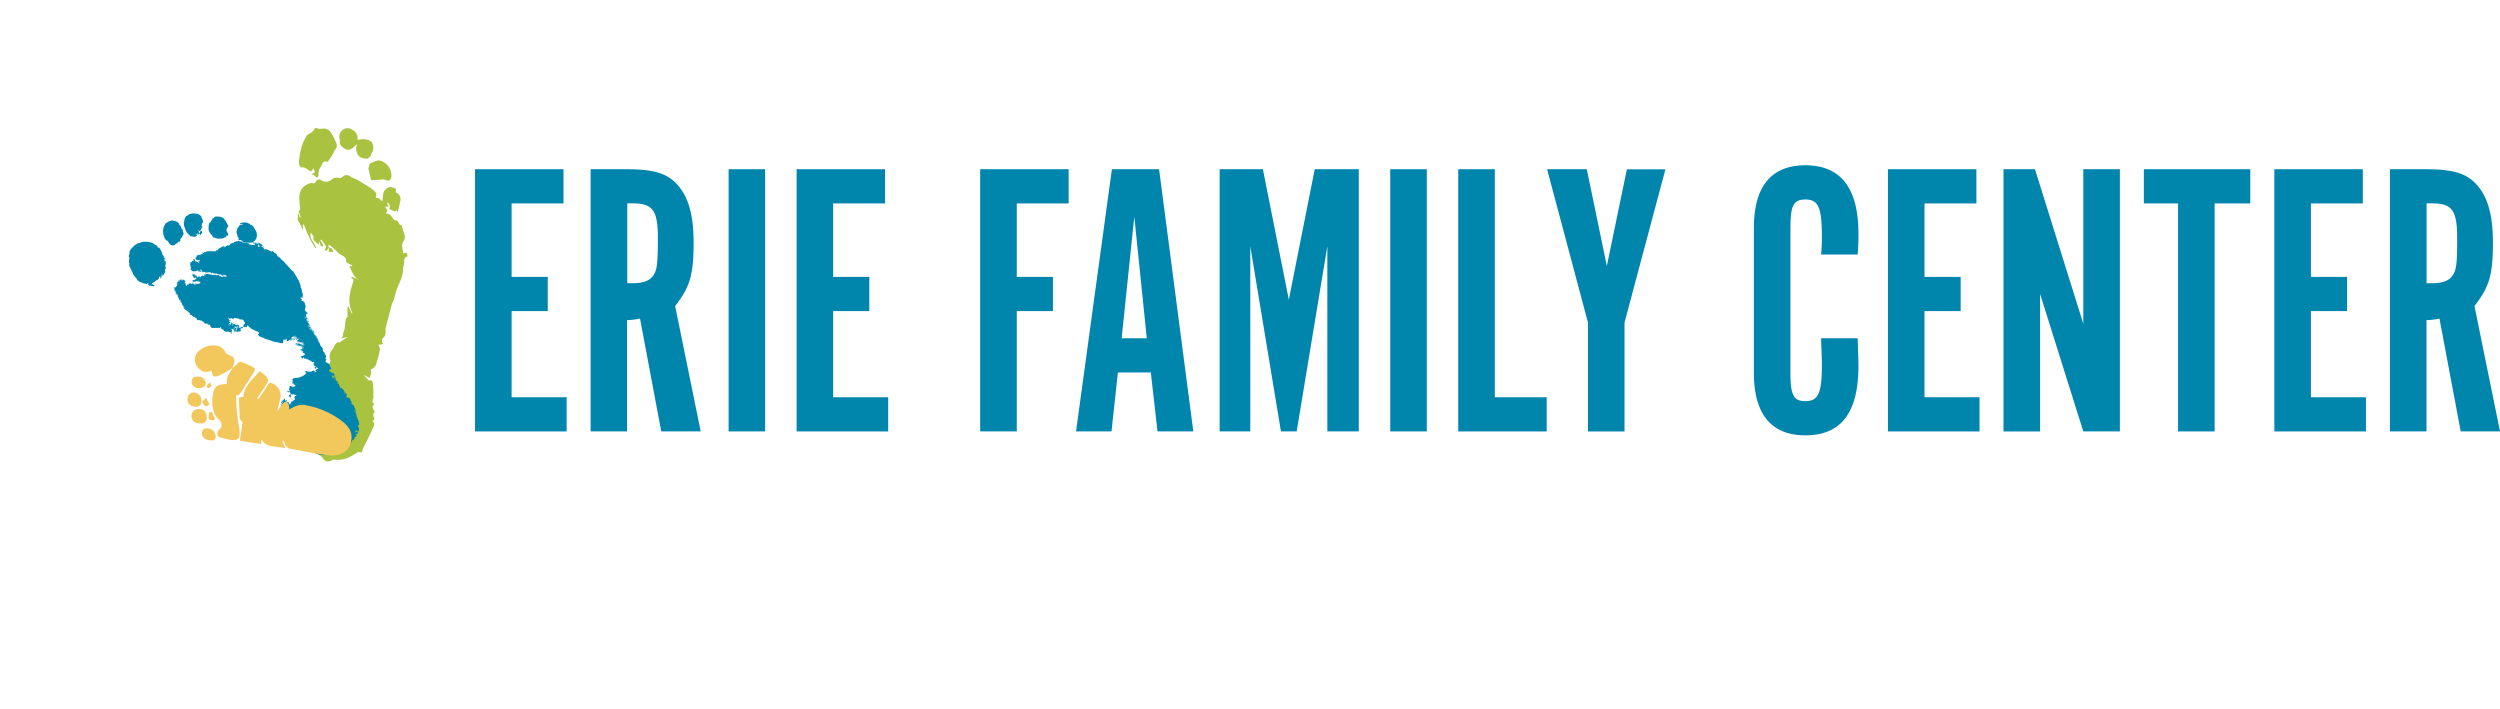 <?xml version="1.0" encoding="UTF-8"?>
<svg xmlns="http://www.w3.org/2000/svg" viewBox="0 0 986.75 279.66">
  <defs>
    <style>.cls-1{fill:none;}.cls-2{fill:#0085ad;}.cls-3{fill:#a9c23f;}.cls-4{fill:#f2c75c;}</style>
  </defs>
  <title>Asset 2</title>
  <g id="Layer_2" data-name="Layer 2">
    <g id="template">
      <rect class="cls-1" x="583" y="155" width="50.16" height="50.16"></rect>
      <rect class="cls-1" y="76" width="50.16" height="50.16"></rect>
      <rect class="cls-1" x="117.5" width="50.16" height="50.16"></rect>
      <line class="cls-1" x1="266.66" y1="279.66" x2="216.5" y2="279.66"></line>
    </g>
    <g id="ARTWORK">
      <path class="cls-2" d="M222.41,66.79v13.5H201.93v29H216.2v13.5H201.93v34h21.72v13.5H187.5V66.79Z"></path>
      <path class="cls-2" d="M247.24,66.79c11.64,0,16.91,1.86,21.1,7.29,3.72,4.81,5.43,11.79,5.43,21.57,0,12.88-1.4,17.53-7.29,25.14l10.09,49.49H261l-8.38-44.53a32.82,32.82,0,0,1-5.12.62v43.91H233.12V66.79Zm2.33,45c4.65,0,7.29-1.09,8.69-3.72,1.09-2,1.4-4.5,1.4-14,0-11.17-2-13.81-10.08-13.81h-2v31.5Z"></path>
      <path class="cls-2" d="M302,170.28H287.58V66.79H302Z"></path>
      <path class="cls-2" d="M349.33,66.79v13.5H328.85v29h14.27v13.5H328.85v34h21.72v13.5H314.42V66.79Z"></path>
      <path class="cls-2" d="M421.79,66.79v13.5H401.32v29h14.27v13.5H401.32v47.48H386.88V66.79Z"></path>
      <path class="cls-2" d="M438.71,170.28h-14L438.87,66.79h18.62L471,170.28H456.87L454.23,147h-13Zm9-84.72-5,47.94h9.93Z"></path>
      <path class="cls-2" d="M518.93,66.79h17.38V170.28H523.9V97.2l-12.1,73.08h-6.21L493.49,97.2v73.08h-12.1V66.79h17.07l10.24,51.51Z"></path>
      <path class="cls-2" d="M563.16,170.28H548.73V66.79h14.43Z"></path>
      <path class="cls-2" d="M575.57,66.79H590v90h20.48v13.5H575.57Z"></path>
      <path class="cls-2" d="M610.64,66.79h15.67L634.22,105l7.91-38.17h15.21L641.2,127.3v43H626.77v-43Z"></path>
      <path class="cls-2" d="M733.22,133.51c.16,5.59.31,8.07.31,10.86,0,18.46-6.82,27.46-20.95,27.46-13.5,0-20.33-8.38-20.33-24.82V90.06c0-16.45,6.83-24.82,20.33-24.82q20.95,0,20.95,27c0,2.48,0,4.19-.31,8.22H718.78a61.1,61.1,0,0,0,.31-7.14c0-11.48-1.4-14.58-6.52-14.58-4.65,0-5.89,2.33-5.89,11.33V147c0,9,1.24,11.33,5.89,11.33,5.12,0,6.52-3.1,6.52-14.12,0-3.1-.16-5.89-.31-10.71Z"></path>
      <path class="cls-2" d="M780.08,66.79v13.5H759.6v29h14.27v13.5H759.6v34h21.72v13.5H745.17V66.79Z"></path>
      <path class="cls-2" d="M836.71,170.28H822.28L805.22,116v54.3H790.78V66.79H803.2l19.08,61v-61h14.43Z"></path>
      <path class="cls-2" d="M859.68,80.29h-13.5V66.79h42v13.5H874.11v90H859.68Z"></path>
      <path class="cls-2" d="M932.6,66.79v13.5H912.12v29H926.4v13.5H912.12v34h21.72v13.5H897.69V66.79Z"></path>
      <path class="cls-2" d="M957.43,66.79c11.64,0,16.91,1.86,21.1,7.29,3.72,4.81,5.43,11.79,5.43,21.57,0,12.88-1.4,17.53-7.29,25.14l10.09,49.49H971.24l-8.38-44.53a32.79,32.79,0,0,1-5.12.62v43.91H943.31V66.79Zm2.33,45c4.65,0,7.29-1.09,8.69-3.72,1.09-2,1.4-4.5,1.4-14,0-11.17-2-13.81-10.09-13.81h-2v31.5Z"></path>
      <path class="cls-3" d="M160.93,101.2c-.39-1.6-.55-1.72-1.79-1.13,0-1.66-1-3.16.1-4.8a3.14,3.14,0,0,0,.53-2.06,33.11,33.11,0,0,0-1.24-4c0-.12-.09-.33-.13-.33-1.22,0-.81-1.86-2.32-1.88-.71,0-1.39-1.44-2-2.15l-1.9-.79c1.55-1.16-.18-1.83-.09-2.6l1.38.11L152.7,80c1,0,1.46,1.34.9,2.47l2.18,1,.75-.49.41.67c.22-.8.43-1.48.6-2.18s.3-1.51.48-2.25A2.72,2.72,0,0,0,156.21,76c0-.56.15-1.48,0-1.54-.89-.33-2.05-.86-2.76-.53a3.39,3.39,0,0,0-2.22,2.93,25.12,25.12,0,0,1-.37,2.62c-.63-.48-1.19-1.27-1.8-1.3-1.06-.06-.63-.52-.61-1a2.17,2.17,0,0,0-.3-1.45,18.46,18.46,0,0,0-2.56-2c-.72-.49-1.51-.89-2.26-1.34s-1.45-1-2.21-1.36c-.92-.49-2-.8-2.82-1.37a2.31,2.31,0,0,0-3.06.11c-.36.3-1,.66-1.33.52a3.17,3.17,0,0,0-3.13.68,3.31,3.31,0,0,1-4,.14c-1-.58-1.7-.21-2.26.78-.15.27-.72.59-.9.49-.75-.37-1.24,0-1.94.23-2.53,1-3.43,2.93-3.56,5.34a30.88,30.88,0,0,0,.35,4.11c0,.28,0,.7-.14.82-.74.55-.33,1-.05,1.59a8.29,8.29,0,0,1,.41,1.41l-.34.09-.45-1.56-.34.08c.24,1-.48,1.91.31,3a17.27,17.27,0,0,1,1.53,3.13l.2-.11-.12-1.79.48-.08c.43,1.09.82,2.19,1.29,3.27s1,2.11,1.5,3.13,1.13,1.92,1.7,2.88l.4-.23c-.49-.85-1-1.69-1.46-2.54a6.83,6.83,0,0,1-.84-1.7,6.09,6.09,0,0,1,.11-1.73c.38.83,1.49,1.43,1,2.73,0,.12.15.39.3.52.59.54,1.2,1.05,1.81,1.57,0,0,.15,0,.3-.08l-.34-.79.39-.13.47,1.42c-.21.14-.09.17,0,.18l1,.09a4.83,4.83,0,0,0-.27-.94c-.27-.51-.6-1-.9-1.48l.38-.26a22.87,22.87,0,0,1,1.86,2.68c.15.29-.32.9-.53,1.44.56.43.83.39,1.25-.3a6,6,0,0,1,.46-.61h0c0,.52-.08,1-.12,1.57l1.75.14c-.35-1.38-.6-1.64-1.62-1.71v0h0l0,0-.34-1a1.25,1.25,0,0,1,1,.26c1,.88,2,1.74,2.88,2.71,1.08,1.17,3.35,1.22,3.3,3.5,0,.23.38.54.65.7.49.28,1,.46,1.54.7.08,0,.1.19.19.35l-1.12.2c1,1.92,1.49,4,3.49,5.1l-2.6-1.06-.18.35.92.94c-1.33,4.46-2.78,8.68-.42,13.15l-.34,0-1.31-2.7-.35.11,0,4.06c-.85.6-.81,1.67-.92,2.69a21.34,21.34,0,0,1-.29,2.23,19.09,19.09,0,0,0-.58,1.91,2,2,0,0,1-.69,1.65l2.55-.64-3.41,2.34-.13-.3c-1.58.38-1.65,2-2.57,3a4.38,4.38,0,0,0-.82,4.09,1.25,1.25,0,0,1-.88,1.73,7.54,7.54,0,0,0-.27-.9s-.4,0-.4,0c0,.56,0,1.12-.06,1.62-.44.3-.92.66-1.42,1a9.31,9.31,0,0,1-1.63.89c-.42.16-1.19-.34-1.19.69l2.64-.33a23,23,0,0,1-3.61,1.74c-1.51.58-1.2,2.26-2.06,3.31-1.32,1.61-1.23,3.92-2,5.86a9.09,9.09,0,0,0-.32,2.29c-.13,2.06-.5,4.11-.44,6.16a16.09,16.09,0,0,0,.93,5.19,20.48,20.48,0,0,0,3,5.31c.71.9,1.1,2.23,2.59,2.56a4,4,0,0,1,2.16,1.55c1,1.47,2.3,1.81,3.86.78a1,1,0,0,1,.68-.15,10,10,0,0,0,5.56-.78,20,20,0,0,0,2.06-1.09c.58-.33,1.15-.69,1.73-1l-.3-.19,1.9.25a10.16,10.16,0,0,1,.43-1.5c1.21-2.52,2.58-5,3.63-7.56.41-1,1.61-2.34-.06-3.48l.63-.08c.84-1.12-1-2.32.49-3.29l-1-2,.8-1.25c-1.38-.76-.38-1.76-.35-2.72a46.57,46.57,0,0,0-.25-5.33,1.86,1.86,0,0,0-.51-1.24c-.24-.18-.81.06-1,.08l-2.2-2.32,2.46,1.3c.32-1.16,1-2.19.3-3.3a3.38,3.38,0,0,0,2.46-3c0-.26.23-.5.29-.77a38,38,0,0,0,1-4.2c.08-.57-.4-1.22-.62-1.84l2-.28a1.65,1.65,0,0,1,0-2.54c1-.82.88-1.79.86-2.81a3.27,3.27,0,0,1,0-.86c.83-3.23,1.65-6.45,2.52-9.67.16-.59.57-1.12.75-1.71.47-1.52.76-3.11,1.35-4.57,1-2.45,2.32-4.77,2.27-7.55,0-.8.45-1.6.45-2.4C159.48,102.45,159.49,101.42,160.93,101.2Z"></path>
      <path class="cls-3" d="M122.69,67.67l1.07-1.21.55,1.59-1.34.62.14.27c.49-.18.49-.18,2,1.32.26-.5.61-.88.6-1.25a4.83,4.83,0,0,1,.87-3.16c.65-.84.63-2.6,2.48-2a.51.51,0,0,0,.44-.17c.65-.93,1.29-1.85,1.88-2.82.31-.51.39-1.2.78-1.62a2.45,2.45,0,0,0,.55-2.81,25.68,25.68,0,0,0-2.07-4.06,3.56,3.56,0,0,0-3.77-1.55,2.8,2.8,0,0,1-1.6-.16c-.76-.39-1,0-1.32.54a3.77,3.77,0,0,1-.93,1c-.6.45-1.46.68-1.85,1.25-2.12,3.1-2.81,6.69-3.19,10.34a4.32,4.32,0,0,0,.35,1.76c.08.24.48.58.67.55C120.58,65.79,121.38,67.13,122.69,67.67Z"></path>
      <path class="cls-3" d="M134.8,57.73c1.63,1.66,3.53,1.93,5.06.1a11.86,11.86,0,0,1,1.06-1,4.81,4.81,0,0,0,.21,4c.81,1.56,2.33,1.75,3.8,1.81.42,0,.94-.63,1.28-1.07s.37-1,.64-1.38c.94-1.51.55-4-.88-4.68a7.21,7.21,0,0,0-2.47-.58,11.86,11.86,0,0,0-2.27.27c.07.1-.15-.07-.13-.22.26-2.12-.95-3.23-2.66-4.08a3,3,0,0,0-3.49.65,3.22,3.22,0,0,0-.94,3C134.31,55.62,133.74,56.65,134.8,57.73Z"></path>
      <path class="cls-3" d="M145.39,66.48c.27,1.19.63,2.54.88,3.92.14.75.54.76,1.14.71,1.4-.14,2.8-.22,4.2-.3.13,0,.27.17.42.2.53.12,1.25.48,1.57.26a2.24,2.24,0,0,0,.9-1.59,6.3,6.3,0,0,0-3.65-6c-1.75-.9-3.21.2-4.68.82C145.77,64.65,145.71,65.6,145.39,66.48Z"></path>
      <path class="cls-2" d="M108.74,100c-.34-.1-.54-.43-.79-.66a.7.7,0,0,0-.65-.21l-.17.29c-.19-.17-.31-.37-.54-.42a1.15,1.15,0,0,1-.64-.31.38.38,0,0,0-.12-.06l-.4-.17c-.31.16-.5-.22-.84-.34l.17.45,0,0-.27-.25-.17.13-.2-.36a1.5,1.5,0,0,0-.25-.4c-.2-.17-.44-.28-.65-.44A1.13,1.13,0,0,1,103,97l0,0,.28.19.09-.33c.25.21.43.48.78.46a.46.46,0,0,0-.36-.34.74.74,0,0,1-.38-.32c0-.05-.06-.13-.11-.16-.34-.2-.67-.4-1-.59a.62.62,0,0,0-.46-.07c.08.2.15.37.23.53a5.31,5.31,0,0,0,.26.53c.09.15.21.29.37.51l-.46-.1-.19.17-.25-.2.07-.65.18.25a.47.47,0,0,0-.13-.49.31.31,0,0,1-.12-.27,1.85,1.85,0,0,0-.06-.31l-.27-.07,0,0c.25.46.25.46.16.66-.18,0,0-.32-.26-.35l-.09.22-.14-.21c0-.12.25-.23,0-.38l-.12.34-.19-.37-.19.24-.08,0a1.86,1.86,0,0,0-.65-.21c-.1,0-.2,0-.22.09a.17.17,0,0,0,.16.22c.08,0,.15.06.23.07a.42.42,0,0,1,.31.18s0,0,.06,0l.18-.2.07,0,0,.57c-.09,0-.19,0-.23,0s-.19.07-.31.06a5.1,5.1,0,0,0-.73,0l-.07-.18-.3.27,0-.36-.29.41,0,0,.1-.36c-.31,0-.25.32-.46.44,0-.1,0-.17.05-.23.1-.32,0-.47-.3-.57a1.94,1.94,0,0,0-.33,0l0-.3-.36.36.11-.59,0,0-.39.43.09-.49-.07,0-.43.54,0-.35-.25-.07,0,.32-.28-.41-.16.39-.23-.3-.23.08c-.07-.32-.12-.37-.42-.4l-.54,0,.25-.26,0,0-.28.26-.57-.29a.54.54,0,0,1-.65.26.69.69,0,0,0-.55,0l.14.11,0,.16c-.41-.12-.69,0-.77.4v-.13a1,1,0,0,0-.79.27.08.08,0,0,1-.06,0c-.31,0-.44.2-.57.43-.22.38-.36.44-.8.33a.27.27,0,0,0-.22,0,1.13,1.13,0,0,1-.48.25.5.5,0,0,0-.27.2c-.19.33-.54.26-.8.43l0-.08.53-.39a.51.51,0,0,0-.28,0c-.07,0-.14.06-.2,0a.78.78,0,0,0-.76.19c-.19.14-.32.38-.6.38l0,0-.87.53a.25.25,0,0,0,0,.06l0,.2c-.11.07-.2.17-.29.17-.29,0-.28,0-.44.09a.81.81,0,0,0-.39.52l-.32-.29-.38.13-.11-.18-.45.23v-.42h-.07l-.15.41c-.15-.08-.35,0-.39-.2l-.41.16-.08-.41h-.06l0,.33c-.21.16-.19-.11-.3-.17l-.09.37L81.64,99l-.06,0,0,.67c-.11-.17,0-.34-.19-.46l0,.37-.27-.07-.07-.23-.1.26-.25,0h0l-.06,0-.09-.06-.1.33-.33,0V99.4H80l0,1c-.14-.11-.17-.32-.39-.21l-.06.2h-.3l.11.32c-.21-.07-.29-.31-.53-.25-.09.3-.38.19-.66.29l.07-.36c-.31.09,0,.32-.21.41-.33-.15-.31.18-.44.32l.13.15-.19,0,.06.19a.61.61,0,0,0-.5.47l.3.22c0,.09-.06.18,0,.25s.44.36.55.27l.06,0h.13a.64.64,0,0,0,.16.06h0s0,0,0-.06h0c.12,0,.24-.18.38,0l.43.41c-.13,0-.25-.11-.3.1l-.29-.21.09.3-.52-.37,0,.06.56.55-.33-.06.4.55c-.21-.07-.21-.07-.31-.2a.77.77,0,0,0-.18-.19c-.2-.13-.41-.25-.62-.37s-.23-.15-.27-.12c-.2.13-.28,0-.41-.1.17-.19-.06-.24-.09-.35l.11-.21-.38-.22-.31.27.18.32-.23.24-.3-.09a1.84,1.84,0,0,1-.16.33,1.65,1.65,0,0,1-.27.23c-.18-.27-.25.19-.44.05.18.44.15.74-.08.87.2.13.38.27.22.52l.21.23,0,0L75,105l.52.61-.36.29c0,.09.29.16.09.36,0,0,0,.15.08.17s.16.18.24.28a.7.7,0,0,0,.31.25,2.38,2.38,0,0,0,1.63,0l.68-.31c.09.11.1.11.06.25s0,.2.12.2a1,1,0,0,1,.69.25h0l.09-.07h0l.15.08.07,0c-.11-.2-.12-.2-.22-.12h0c-.12-.1,0-.2,0-.32l.22.21c0-.36-.48-.38-.58-.7.19,0,.22.25.44.18l-.3-.31.05,0a3.44,3.44,0,0,1,.81.83l-.36-.2a1.29,1.29,0,0,0,.56.6l0-.15.28.15c-.27-.54-.8-.82-1.15-1.28l.09,0,.71.7c.12.11.23.23.35.33a.28.28,0,0,0,.26.06c.33-.06.33,0,.61.19.11.08.2.22.4.2l-.2-.42.06,0,.33.38.07,0-.21-.47c.22.17.31.4.61.42l-.1-.24c.16,0,.29.24.38,0,.12.07.25.23.34,0a2.1,2.1,0,0,0,.23.18s.13,0,.15,0,.16,0,.23.06l-.17.13.49.27-.15-.32.05,0,.27.15c-.05-.14-.07-.21-.1-.28s-.07-.12-.1-.18a2,2,0,0,1,.29.26,1.16,1.16,0,0,0,.25.23c.09,0,.24,0,.31.06s.22,0,.29,0l.29.16.05-.06-.21-.3c.21.14.52.14.66.41l.13-.13.44.35,0-.17a.47.47,0,0,0,.49.08.6.6,0,0,1,.33,0,4.28,4.28,0,0,1,.44.19.42.42,0,0,0,0,.16c.05.15.36.28.42.18s.23,0,.32-.1c0-.37-.29-.11-.43-.22l.22-.18a2.24,2.24,0,0,0,.18.18,2.73,2.73,0,0,0,.23.15l0-.22a.32.32,0,0,0,.11.11l.15.06c.17,0,.37,0,.47.22h0v-.25l.37.47c-.23.21-.49.13-.72.12a2.77,2.77,0,0,0-1,0l.13.2a1.13,1.13,0,0,1-.45-.11c-.23-.1-.42-.29-.7-.27a.22.22,0,0,1-.18-.09c-.14-.28-.46-.3-.72-.52l.11.24H85.1l0-.21a.72.72,0,0,1-.24.07,1.19,1.19,0,0,1-.28-.11l0,.22-.63-.13-.08.15c-.19-.06-.27-.28-.48-.27l-.06.18L83,108.2l-.14.21-.28-.23c-.09-.07-.17-.18-.34-.11l.17.3a1.86,1.86,0,0,0-.47-.28,1.32,1.32,0,0,0-.47.08l-.31-.17.06.29-.13,0h-.15l.35.35L81,108.4v.24c-.14-.08-.24-.17-.15-.38l-.31.1.25.32h-.16l-.06.38c-.1-.09-.15-.17-.23-.2a.72.72,0,0,0-.26,0l-.28-.2,0,0,.08.13-.16,0c-.09.31-.24.14-.38.05s0,0-.07,0l.16.23-.16.41c-.2-.06-.21-.34-.49-.35l.26.41,0,0-.55-.67c0,.2-.23.23-.09.42a1.69,1.69,0,0,1-.16.16l0-.32-.43.31.16.29c-.27-.14-.38-.35-.29-.57s0-.26-.13-.34l0,.15-.29-.3-.09.12c-.32-.09-.13-.48-.33-.59l-.26.23c-.2-.23-.21-.23-.26-.1h-.48a1.1,1.1,0,0,0,.56.86c0,.21,0,.43.13.49a3.57,3.57,0,0,0,.57-.06c.26-.07.35.11.44.23l-.35.43a.25.25,0,0,0-.31.07.92.92,0,0,1-.58.18c-.25,0-.31.18-.37.38l.49-.2c-.38.31-.38.31-.45.47l.49-.15-.24.2-.09.06c-.13.07-.16.16-.17.33.09-.06.18-.08.2-.13.11-.23.34-.26.54-.32s.43,0,.63-.11a.92.92,0,0,1,.47,0,1.4,1.4,0,0,0,.4,0V111l.58.3-.2-.28c.57.29.66.45.34.82l-.55-.11c.3.16.3.16.41.31a3.81,3.81,0,0,0-1.77.21l.05.36-.36-.22c.27-.43.78-.3,1.19-.54a2.29,2.29,0,0,0-1.3.32c0-.28-.17-.11-.27-.13l-.14-.32H76a.9.9,0,0,0,0,.2c0,.11-.12.21-.13.18-.13-.23-.29.08-.41,0l0-.15-.38.06.36-.34a1,1,0,0,0-.35.13l-.54.25h0c0-.06.07-.12,0-.19a.15.15,0,0,0,0-.07c-.18.1-.18.1,0,.26h0l-.22.36-.17-.25-.55.67-.32-.16.1-.39-.27.28a1.19,1.19,0,0,1,.15-.39c.06-.11.19-.23,0-.35l-.29.27c0-.17.21-.28.17-.5l-.39.14,0-.07a1.1,1.1,0,0,0,.32-.22,1.33,1.33,0,0,0,.12-.39l-.06,0-.22.27.17-.74h0l-.21.33,0-.38-.21.2,0-.37-.23.23-.09-.4-.19.42h0l0-.57h0l-.2.75H71.7V110h-.05l-.17.64h-.06v-.52h-.09l-.2.56-.09-.35a.93.93,0,0,0-.23.53.74.74,0,0,1-.23.47c0-.3.22-.56.13-.89l-.63,1.18.06-.38c-.18.22-.45.39-.39.78l.33-.41c-.06.19-.13.37-.17.56a.41.41,0,0,0,0,.25.28.28,0,0,1-.08.39c-.06,0-.14,0-.17.1-.14.2-.26.42-.37.61l-.33-.27c-.25.2-.25.2,0,.43a1.24,1.24,0,0,0-.14.88H69l0,.64.07,0,.4-.94h0l-.29,1.25.07,0,.32-.68a3.35,3.35,0,0,1-.12.69c-.05.22-.1.44-.15.66l.08,0,.29-.57h0l-.12.73h.05l.19-.33.05,0v.52h.06l.32-.66a4,4,0,0,0,0,1.48l.16-.44h0l0,.93.25-.31v.85l.18-.22.05.43H71l.18-.57.11,1.23a4.23,4.23,0,0,1,.44.27.24.24,0,0,1,.07.33l0,0a.21.21,0,0,0,.08.31h0v0l-.08.15,0,.07c.22,0,.14-.14.11-.22v0h0l.14-.07,0,.68H72l.14-.4h0l0,.43.45.28.11,0c0,.16.13.31,0,.45l-.12-.21c-.19.23-.19.27,0,.41a1.72,1.72,0,0,1,.14.14c.11.11.2.28.32.29s.16.15.25.21l.2-.2,0,.4.19-.07c0,.09,0,.22.11.27s.22.07.31.13.3.2.3.4c.24-.08.32.1.4.24s.09.15.2.14,0,0,0,.06l-.12.21.22.3c.22-.18.31.21.52.1,0,.21.33.19.31.43l.21-.08.26.44.41-.11,0,.31.4-.08-.12.26.55-.06,0,.07-.33.18.35.07c.08.52.3.68.91.58l.2,0c.06,0,.15,0,.16,0,.16.28.36.1.54.05l.27,0-.32.25.24.05,0,.15.09,0,.47-.09-.29.22v0l.35-.06,0,.25.22,0c0,.08,0,.16.06.19s.12,0,.18,0l-.2.19c.18.06.38-.07.44.17,0,0,.11,0,.16,0l.34-.07c.1.34.31.08.48.09,0,.12-.05.23.1.28s.35.18.56.11a.43.43,0,0,1,.16,0c-.07.26.19.06.25.19l-.17.21.23,0L83,129l.26,0,.13.33c.14,0,.17,0,.41.12a.47.47,0,0,0,.27,0,1.74,1.74,0,0,0,.28-.1c.22.18.22.18.73,0l.07.14c.32.1.6-.3.91,0,.29-.16.29-.16.49-.15l-.15.16a.57.57,0,0,0,.46-.17,1.79,1.79,0,0,1,.4-.25,1.26,1.26,0,0,0,0,.41c0,.11.14.21.22.31l-.09.13c.14-.08.22,0,.27.09.16-.1.27.06.4.09a.62.62,0,0,1,.42.49s0,0,0,.05l.22-.06c0,.19.22.21.35.29a.6.6,0,0,0,.51.05c.14,0,.28,0,.39-.13s.19,0,.19,0c0,.2.26.16.28.3l.3-.07-.24.3,0,0,.4-.3-.07.3.32-.31.07.55.39.12c.1-.31-.19-.29-.33-.4l.37-.76-.19,0,.09-.35c-.11-.06-.27,0-.22-.22.17,0,.36.06.5-.11s.06,0,.1,0c.35,0,.52-.3.76-.49,0,0,.05-.07,0-.09-.12-.25.09-.43.14-.7.21.26,0,.49,0,.74a4,4,0,0,1,.45-.29.57.57,0,0,0,.35-.35c0-.05.09-.08.15-.13.1.29,0,.52-.17.61s-.54.38-.9.3l-.12.3a.35.35,0,0,0-.42.3,4.74,4.74,0,0,0,0,.5l0,0,.31-.66,0,.93-.18.26.32.08,0-.43.37-.23-.17.3.36,0a1.93,1.93,0,0,0,0-.9l.25-.48.4-.25v.33c-.09,0-.22,0-.25.12a3.87,3.87,0,0,1-.18.71c-.08.2,0,.44-.16.61,0,0,0,.11.06.14a.16.16,0,0,0,.15,0,1.35,1.35,0,0,0,.15-.25l.09.23c.13-.18.45.06.5-.38.17.31.3.08.45.08l0,.15c.09-.1.15-.24.31-.15a.35.35,0,0,0,.15-.18.34.34,0,0,0-.07-.26c-.17-.17-.07-.36-.07-.55s.1-.09.16-.15l.09.21a.35.35,0,0,0,.12-.25c0-.16,0-.19.19-.13l.18.09.26-.42L95,129l-.08.27.2.06v.06l-.59.07,0-.11-.07,0a.43.43,0,0,0-.46,0l.3-.27c.25.13.29.11.33-.16l-.52-.08.23-.35c-.56-.44-.7-.39-1-.16a.63.63,0,0,0-.71.09c.11-.13.19-.22.26-.32s.11-.21-.1-.37c-.13,0-.16.22-.35.16s-.51.1-.5.29-.16.26-.26.37a.58.58,0,0,1,.1-.47l.12-.13a.36.36,0,0,0,.12-.44l-.4.22-.24-.2-.13.2-.05,0,.32-.72a.54.54,0,0,0-.32.36c0,.19-.09.38-.15.57a3.63,3.63,0,0,1-.2.41l-.12,0,.1-.48h-.33a2.9,2.9,0,0,1-.06.44c0,.12.15.29-.11.4,0-.22,0-.42,0-.61a.58.58,0,0,1,.42-.58v.23c.21-.3.22-.33.15-.59l-.2.23a.79.79,0,0,1,.09-.26c0-.08.06-.16.11-.3a1.11,1.11,0,0,1-.57.27l.29-.53.08.28c.2-.23.28-.42.23-.54l0,0-.06,0h-.23l.06.22c-.38-.09-.39-.1-.37-.46a.5.5,0,0,0-.21-.51l-.21.14c0-.11.07-.24.14-.26a.46.46,0,0,1,.32.09,4.59,4.59,0,0,1,.4.36l.1,0,.12-.31a3.12,3.12,0,0,1,1,.29c.21-.08.41-.17.42-.45l2.19.46-.06.26.33-.07a.51.51,0,0,1,.15,0,5.77,5.77,0,0,1,.68.09.57.57,0,0,1,.51.53.14.14,0,0,0,0,.08,5.9,5.9,0,0,1,.5.66l-.07.46a.47.47,0,0,0-.45.37,3.41,3.41,0,0,1-.15.41l-.1.26a.72.72,0,0,0,1,0l.21.27c.36-.14.38-.41.33-.72.24,0,.47,0,.59.2a1.56,1.56,0,0,0,.52.54c.16.12.3.28.45.42a.51.51,0,0,0,.19.13,4,4,0,0,1,1.11.58,1,1,0,0,0,.31.14,3.86,3.86,0,0,1,1,.41,5.5,5.5,0,0,1,.61.41c0,.29-.1.53-.41.54-.1.29.09.42.26.56s.14.1.15.15.1.16.2.2l1.4.58c.23.1.45.23.68.32.42.15.85.28,1.28.42.18.06.37.1.55.16.5.19,1,.39,1.51.56a1.71,1.71,0,0,0,.66.12,2,2,0,0,1,.61.16c.13.07.16-.2.33-.09l-.07.17.23-.1a3.2,3.2,0,0,0,1.47.4,1,1,0,0,0,.72-.21,2.32,2.32,0,0,1,0-.87c0-.37,0-.36.4-.33s.52,0,.85,0l-.35-.29,0-.05.5.1-.08.93a1.25,1.25,0,0,0,1.06-.61c0,.23.16.17.27.12s.2,0,.24.1l-.15.18c.21,0,.29-.11.39-.22h0a7,7,0,0,0,1.47-.92l0,0a.49.49,0,0,0-.17,0c-.4.24-.81.48-1.2.74-.06,0-.09.13-.13.2h0l-.48-.29c.28,0,.5.07.67-.11s.37-.24.46-.46a3.11,3.11,0,0,0-.38.19c-.13.06-.24.18-.44.18.16-.25.49-.27.61-.56l-.4.1,0-.07c.05-.07.09-.15.16-.19.32-.19.65-.38,1-.54a3.77,3.77,0,0,1,.53-.18c-.3.3-.76.32-1,.68a5.24,5.24,0,0,0,.63-.23,1.55,1.55,0,0,1,.61-.19c-.27.24-.7.23-.87.62a3.79,3.79,0,0,0,.56-.21,1,1,0,0,1,.56-.15l-.7.39c.36.1.56-.21.86-.13-.31.2-.6.4-.9.57s-.63.35-1,.54c.06,0,.08.07.1.07a2.23,2.23,0,0,0,1-.49,7,7,0,0,1,1.19-.58c-.13.14-.3.23-.43.36s-.37.14-.39.41a1.75,1.75,0,0,0,.43-.18c.2-.16.45-.12.66-.22,0,0,.07,0,.12.06l-.8.65.11.17-.2.21,0,.07.61-.22c-.11.29-.4.34-.63.54.38,0,.59-.4,1-.25l-.69.38,1.05-.28-.25.21a1.74,1.74,0,0,1,.92-.13c-.17.13-.43.1-.59.33l.62-.21s0-.05,0-.1v0l.29,0-.53.48c.22-.07.37,0,.47-.22s.21-.09.32-.12a.63.63,0,0,1,.06.12,2.23,2.23,0,0,1-.3.18l-.06,0c-.13.05-.13.06-.15.17h0l.89-.21,0,0-.76.34.38.1h0l-.11.18c.22.17.39-.12.67-.05l-.8.35.06-.22a2.34,2.34,0,0,1-.6-.19.71.71,0,0,0-.5-.15s-.05,0-.09-.05l.16-.1c-.17,0-.36,0-.46,0a.57.57,0,0,0-.68-.05l-.13-.16c-.3.18-.3.18-.53.16l.4-.22c-.3-.08-.43.09-.6.21l.11.12-.35.15,0,.06a1.56,1.56,0,0,0,.9-.3l.26.18-.07.16h0l-.22-.18-.45.29c.07.07.12.09.16.08l.51-.18h0c0,.15-.1.21-.22.26l-.44.23c.36,0,.59-.35,1-.21l-.67.35,0,0,1.07-.37,0,.06-.34.21,0,.06a1.08,1.08,0,0,0,.2-.08.48.48,0,0,1,.38-.09l.13.05-.33.17,0,.08.44-.25.31-.13v0l-.44.41c.25,0,.25,0,.42-.19s.21-.11.36,0c-.06.27-.44.13-.54.43l1.07-.28,0,0-.81.37c.18.1.33.12.46,0s.16-.06.32-.11c-.18.24-.46.21-.59.5l.33-.06a2.66,2.66,0,0,0,.26-.11c-.07.24-.29.2-.44.28s-.37.14-.54.23-.3.18-.45.27l0,.07.74-.18v.05l-.53.27,0,.08c.11,0,.29,0,.3,0,.1-.25.26-.12.45-.12l-.54.36,0,.06.82-.26,0,.06-.39.24c.13.2.3-.18.41.06l-.22.22.13.12a1.56,1.56,0,0,0-.1.19.11.11,0,0,0,0,.11l.48-.24-.07.23h.27l-.06.13c.29.13.32.23.12.45a.88.88,0,0,1-.26.22,9.07,9.07,0,0,1-1.09.43.35.35,0,0,0-.21.14c.08.08.16.13.19.2a.68.68,0,0,0,.54.47c.31-.09.12-.38.26-.59.15.27.21.56.54.59l-.15.22,0,.05a1.07,1.07,0,0,1,.26-.18c.09,0,.21,0,.31,0a1.78,1.78,0,0,0,.3-.1l0,.31.36-.15,0,.05-.42.3c.29.08.44-.12.63-.2l.13.13.24-.11,0,0-.23.23v.07l.28-.13c0,.1,0,.16,0,.17s.35.24.49.2a.31.31,0,0,1,.33.09,1.22,1.22,0,0,1,.18.34c.2-.11.25.1.33.22l.5-.17h0l-.31.3a.42.42,0,0,0,.24-.08.34.34,0,0,0,.07-.21h0l.15-.11.16.62-.39.24.25.09-.31.23c.31,0,.29.23.32.41l.29-.07-.15.28.57-.12c0,.34-.33.38-.43.5l-.06.4.24.23c.14-.08.38,0,.39-.28l-.18-.13.33-.33,0,0-.19.2.22,0,0,.15c.21.08.46,0,.62.16l-.31.44-.18-.22c-.05.09-.14.17-.12.21s0,.2-.12.26a.1.1,0,0,0,0,.05l0,.06a.22.22,0,0,0-.18,0,.41.41,0,0,0-.12.06l0,0v.38c.3.18.49-.2.77-.15a6.7,6.7,0,0,1-.57.35c-.19.11-.33.31-.61.23,0-.06.09-.11.09-.17s0-.1-.08-.15l0-.29a1.9,1.9,0,0,0-.65,0,4.68,4.68,0,0,0-.8.43l-.06-.14-.61.16,0-.05.19-.13,0-.05-.48.18,0,0,.13-.14-.26.06-.54.13.36-.27c-.21-.18-.42-.11-.63,0l-.07,0h0l-.21.05h0l.07-.17c-.35,0-.42,0-.53.25.14-.15.3-.11.46-.08h0c-.11.16.17.07.13.19l-.33.21,0,.07.38-.14.34-.14-.43.39.36-.1-.27.26c.06.19.2.23.37.28l-.3.13-.2-.28a1.65,1.65,0,0,1-.7.71c-.05,0-.13.05-.14.09-.05.2-.22.21-.37.26l-.36.13-.58.21-.58.21a1.2,1.2,0,0,1-.49.06,3.7,3.7,0,0,0-.6.12.31.31,0,0,1-.13,0,.57.57,0,0,0-.57.1.2.2,0,0,1-.11,0h0l.08-.06c-.2-.11-.2-.11-.37,0l.25.07c0,.08-.05.15-.17.18a3.41,3.41,0,0,0-.52.21l0,.07.34-.11,0,.08-.31.22,0,.06h.38l-.34.28,0,0,.42-.11,0,0-.27.25.17.17-.18.15v.55l.15.12c.35-.2.35-.2.53-.2l-.27.21c.09.27.27.38.64.4a.78.78,0,0,1,.07.19c0,.07,0,.18,0,.2s0,.17,0,.19-.13,0-.22,0c-.12.16-.12.16-.36.18a1.59,1.59,0,0,1-1-.16.67.67,0,0,0-.36-.13.74.74,0,0,0-.54.34l.49-.14,0,.05-.33.25.18.19c-.14.08-.34.14-.16.36l-.3.2.21.08-.06.21.2,0-.08.22.33,0,0,0-.39.21.16.11-.26.32h0c0-.23-.12-.31-.26-.41l-.06,0c-.14-.12-.24-.1-.31,0a.67.67,0,0,0,.09.37c.18-.14.15.11.27.13l.27-.06h0c.38-.08.48.28.69.42a1,1,0,0,1-.6.65c-.05,0-.08.12-.11.19.24.1,0,.25,0,.37l.27-.1,0,0-.25.26.35-.05-.2.25c.21.12.28-.26.49-.11,0,.16-.26.16-.22.38.16-.11.27-.27.46-.21,0-.18-.05-.34-.09-.49s-.06-.4-.34-.45-.09-.14,0-.23l.08.17.56-.32v.2h.16l-.14.18.06,0a2,2,0,0,0,.22-.16s0-.08,0-.11c.19,0,.38.11.53-.08.1.26.19.29.57.22,0,.32.38.1.52.29l-.24.23h0a.44.44,0,0,0-.33.06.22.22,0,0,0-.07.08,1.59,1.59,0,0,0-.28.75c.1,0,.23,0,.26.07a.88.88,0,0,1,.06.39s-.11.09-.17.13a2.21,2.21,0,0,0-.58.45,1,1,0,0,1-.14.18.67.67,0,0,1-.54.18h0l.18-.14-.21-.16c-.12.13-.12.22,0,.29h0a1.58,1.58,0,0,1-.07.37.92.92,0,0,1-.43.48,1.86,1.86,0,0,0-.24.17l.07,0,.4-.24c-.07.25-.11.29-.46.35l-.11-.27-.32-.12.34-.19-.34-.35h-.35l-.08-.18-.25.07-.18-.34.42-.22-.22-.18-.55.55,0,0,.28-.34-.34.13c-.08-.19.06-.22.18-.28s0,0,.05-.12l-.35.13.07-.46c-.34-.16-.4-.14-.58.15l.15.15-.2.16s0,0-.06,0a1,1,0,0,0-.67.48,2.91,2.91,0,0,1-.34.46s0,0,0,.09h.21l-.14.32.34-.19a1.48,1.48,0,0,1,0-.55c.05-.13.23-.22.35-.33l0,0-.2.29,0,.07.21-.11-.06.22h0l0,.06,0,.06a2.12,2.12,0,0,1-.42.57l.18-.07.12.15.26-.11,0,.06-.24.18c-.07.06-.13.14-.21.22,0-.3-.27-.17-.43-.26,0,.23.08.37.26.45l-.2.25.3.28c-.12.12.06.35-.15.42l.38.26-.1.26c.12.11.18.28.37.2l.23.53.23,0c.16.33.17.32.54.64.13.11.33.26.34.39s.22.15.25.26.2.13.34.13a3.84,3.84,0,0,1-.29.29s0,.1-.08.21c.22-.17.34-.36.6-.3l-.56.39c.38.17.46-.28.76-.25-.13.26-.45.3-.58.53l0,.07.64-.33-.15.29,0,0,.54-.29,0,.08-.43.26c-.07,0-.19.09-.22.07-.23-.2-.34,0-.52.12.29.1,0,.28.09.41l.13,0a1.45,1.45,0,0,1-.11.29c-.09.15.11.15.1.26s0,.19,0,.29c.2,0,0,.21.16.22l.23-.1.11,0c-.33.17,0,.35-.18.56l.31-.11a.37.37,0,0,1-.08.19,1.81,1.81,0,0,0-.08.16l0,0,.22-.14c.19.26-.22.24-.14.47l.4-.27a.93.93,0,0,0,.1.21c.14.16.14.19,0,.31l-.21.16c.25.23.27-.34.52-.1l-.22.34,0,.05c.27-.16.48-.49.89-.32l-.13.22.43,0-.15.14-.18.14.35,0c0,.18-.25.21-.14.39.13,0,.26-.19.38,0l-.37.32.25.2a1,1,0,0,0-.22.87l-.14.18c.1.1.28.08.26.26a.36.36,0,0,0,.28.44s0,.07.07.1.25.27.19.5c0,.08.15.22.23.33a4.93,4.93,0,0,1,.34.44,1.27,1.27,0,0,0,.28.34c.14.12.35.25.24.49.08.07.2.13.21.21,0,.26.21.17.33.17a2,2,0,0,0,.14.26c0,.06.13.1.17.16a.64.64,0,0,0,.54.33,1.62,1.62,0,0,1,.38.09L120,175c.44.13.66.51,1,.73l-.32.34.46.19c0,.15,0,.29.19.33a.5.5,0,0,1,.21.15,2.8,2.8,0,0,0,.28.32c.19.14.46.18.57.45,0,0,.07,0,.09,0a1.36,1.36,0,0,1,.39.31.76.76,0,0,0,.42.33c.13,0,.25.12.38.18.62.3,1.24.63,1.87.9a2.16,2.16,0,0,0,1.3.26.21.21,0,0,1,.16.05.28.28,0,0,0,.41,0,.36.36,0,0,1,.41,0,.79.79,0,0,0,.53.1l-.12-.27a.74.74,0,0,1,.29.14c.05,0,.15.06.18,0,.27-.19.38.05.54.18.06,0,.13-.11.17-.09.21.1.39-.11.55-.07s.39-.09.56-.16a4,4,0,0,1,.63-.18c.25-.06.56-.07.74-.4.15.4.35-.07.52.09,0-.11,0-.28.18-.26v.24a.61.61,0,0,0,.16,0c.22-.12.44-.19.66,0,0,0,.12,0,.24-.07l-.25-.12a.64.64,0,0,1,.48-.28.65.65,0,0,0,.35-.2s0-.16,0-.25,0,0,.06-.05l.11.25.17-.28c.09,0,.19,0,.22,0,.17.23.32.08.48,0s0,0,0-.06l-.2-.1c.13-.06.25-.07.31-.14a.47.47,0,0,1,.55-.15.47.47,0,0,0-.17-.2c-.05,0-.14,0-.21,0l0,0,.27-.26-.37,0,.51-.47c.12.07.14.32.33.12l0-.18.22-.11c.06.12.32.16.09.41l.24-.1-.19-.52a.69.69,0,0,0,.17-.07s.05-.1.1-.13.12-.07.15-.05.09.1.13.15l.29-.11-.43-.3s.06-.12.11-.14a1.25,1.25,0,0,0,.5-.49,2.23,2.23,0,0,1,.54-.48l.14-.12c.18.23-.32.21-.12.43a2.1,2.1,0,0,0,.43-.2,2.57,2.57,0,0,0,.34-.4h-.37l0-.07c.39-.2.62-.65,1.09-.66l.25-.39-.21-.23.42-.31h0c.2,0,.19-.13.18-.22a.29.29,0,0,1,0,0,1.08,1.08,0,0,0,.26-.15,3.13,3.13,0,0,1,.29-.4c.11-.09,0-.18-.12-.21-.1.14-.19.32-.48.3l.26-.32c-.18-.25-.22.07-.37.06l.29-.36.51.07,0,0c-.08-.1-.16-.16,0-.25h0l.2.32c.17-.16,0-.29,0-.45l-.23.12h0l.12-.3.23.12,0-.3.28,0c-.05-.17.06-.3-.1-.42l-.11.3-.24-.08-.2.24-.07-.36-.11.19-.08.14-.15-.15c0,.26-.06.26-.3.19l.26-.32-.3-.14.62-.35.23.37c.06-.06.06-.1.05-.13A1.07,1.07,0,0,0,141,170l0,0,.26.27c.16-.18.31-.33.44-.5a.19.19,0,0,0-.09-.33s0,0-.06-.08l.16-.06c0-.11-.05-.22-.07-.34s0-.22,0-.35l-.32.14c.17-.25.17-.25.11-.42l-.19.12c-.06-.3.12-.48.23-.68s.2-.07.3,0c0-.12,0-.21,0-.29a.85.85,0,0,0,0-.34,2.62,2.62,0,0,1-.21-.93,1,1,0,0,0-.16-.41,3.72,3.72,0,0,0-.32-.4c.06-.22.06-.22-.11-.55a.51.51,0,0,1,0-.13l-.05-.24-.19.24c0-.34.19-.63-.15-.84a.17.17,0,0,1,.1-.28.17.17,0,0,0,0-.33c-.18-.07-.25-.22-.41-.3.08-.16.15-.3.23-.43a.38.38,0,0,0,0-.51l-.48.67c0-.27-.13-.45,0-.66,0-.05,0-.16-.06-.23s-.09-.08-.16-.15l.46,0-.18.47c.07,0,.16,0,.18,0a.55.55,0,0,0,.1-.57l-.24-.05c0-.21.12-.41-.06-.59l-.35,0,.18-.26a2.86,2.86,0,0,0-.69-1.16l-.22.42,0,0v-.41l-.21-.06.06-.23c-.09,0-.24.07-.24-.11l.26-.32a1,1,0,0,0-.05-.14c-.06-.11,0-.35-.29-.19,0-.06-.1-.12-.11-.18s.07-.16,0-.22a7,7,0,0,0-.37-.85.6.6,0,0,0-.59-.28H137l-.14.25c0-.16,0-.31,0-.44s-.26-.36-.18-.61c0,0-.07,0-.1-.08a.7.7,0,0,1-.06-.13l.06,0a1.68,1.68,0,0,0,.16.19.21.21,0,0,0,.15,0,.13.13,0,0,0,.07-.1,2.8,2.8,0,0,0-.07-.48.2.2,0,0,0-.16-.1.78.78,0,0,0-.24.09c0-.28,0-.37-.13-.48s-.28,0-.41.05l0,.27-.32-.06a1.22,1.22,0,0,1,.58-.51c-.06-.06-.11-.12-.16-.14s-.1,0-.14.07a.69.69,0,0,0-.09.11l0,0,.21-.38-.33,0,.1-.34a2.51,2.51,0,0,1-.93-1l-.46.2-.13-.14.25-.19c-.37,0-.28-.22-.31-.35l-.23-.09c0-.13.06-.3,0-.35s-.16-.35-.24-.52-.1-.3-.3-.31c0,0-.06-.07-.08-.11s-.23.33-.45.14c.15-.26.56-.29.54-.67-.24,0-.33-.14-.44-.28s-.09-.13-.12-.12-.16-.12-.24-.18l-.34.11-.06-.06.12-.07c.12-.07.25-.13.25-.3h0l-.29-.15-.08,0-.38.22,0-.06.2-.16-.11-.26c.41.15.49.13.71-.13l-.17-.28c-.34,0-.51.38-.88.41.14-.18.37-.17.43-.37l-.24-.05c.28,0,.28-.29.43-.43a.48.48,0,0,0-.6.3.21.21,0,0,0,0,.18c.1.13,0,.19-.08.24a.22.22,0,0,1-.34-.09c.06-.16.33-.14.31-.38l-.42.15a.66.66,0,0,1,.15-.26s0-.06,0-.11l-.3,0-.1-.32.42-.23-.13.24.63.14.34-.24c-.15-.28-.28-.54-.43-.79a1.65,1.65,0,0,0-.23-.27c-.1-.11-.18-.1-.18.06s0,.17-.18.13-.3-.1-.27-.39a.8.8,0,0,0,0-.12l-.2.13-.35-.13.13-.18c-.27,0-.27,0-.51-.19,0-.33.29-.46.39-.72l.27.09.21-.29c-.41-.69-.64-1.49-1.14-2.17l-.16.2-.24-.25c-.46,0-.46,0-.6-.49l-.36-.08c.23-.12.43-.21.23-.44l.29-.17v-.44h-.29l-.12-.43c.14-.08.41-.08.25-.37,0,0,.09-.11.14-.17l-.43-.92c-.09,0-.11.24-.24.06a1,1,0,0,0,.11-.21c0-.17,0-.36-.14-.43s-.31-.36-.51-.49a.27.27,0,0,1-.09-.21c0-.12-.23-.23,0-.38a1.66,1.66,0,0,0-.13-.29l.18-.22c-.36-.09-.32-.42-.46-.66-.2.1-.26-.11-.41-.16l.2-.28-.31.12,0,0,.15-.18,0,0-.17.09c-.08-.14-.21-.29,0-.48l-.27-.06.1-.24-.19-.07.15-.27-.41.07c.06-.17.25-.22.22-.39s-.25.17-.33,0,.22-.11.18-.26c-.18,0-.32.16-.52.07l.59-.34c-.32-.15-.46.15-.75.13l.58-.39,0,0-.54,0c.07-.12.27-.14.24-.34l-.38,0,.33-.26,0-.06-.53.09.28-.34-.42.11,0,0,.27-.33-.42.09c.2-.16.4-.23.43-.48l-.25.09c-.05-.19-.05-.19-.51,0,.08-.19.37-.15.43-.43l-.53.18c.07-.24.32-.21.42-.34l0-.09-.33.14a.32.32,0,0,1,0-.14l0-.12-.39.27a1.22,1.22,0,0,1,.16-.24c0-.06.08-.13.16-.26l-.47.24.42-.52-.42.12.37-.45a3.89,3.89,0,0,1-.72.35c.15-.26.45-.32.52-.61l-.42.24,0,0,.4-.5-.35.12,0,0,.23-.29-.05-.07-.84.54a1.91,1.91,0,0,1,.33-.37l.36-.32c-.33,0-.48.21-.7.34.11-.24.34-.41.47-.65-.11,0-.21.1-.31.14s-.16.2-.34.1l.46-.41-.52.16c.07-.2.32-.17.33-.43a2.18,2.18,0,0,0-.46.34c-.18.23-.16.25-.4.23l.72-.72c-.43,0-.55.5-.92.49,0-.23.27-.19.36-.36s.3-.18.38-.39l-.27,0,.12-.24-.06-.06-1,.57,0,0,1-.76,0-.08-.9.49,0-.08c.16-.1.32-.18.47-.29s.28-.21.47-.36c-.52,0-.8.38-1.2.51.22-.34.71-.4.91-.86l-.44.22,0-.05.31-.38,0-.06-.39.2,0,0,.39-.47,0,0-.55.36,0-.05.35-.31-.53,0,.49-.47c-.3-.07-.46.19-.74.25a1.39,1.39,0,0,1,.71-.44c.08,0,.16,0,.08-.2l-1,.37,0,0,.73-.51a1.9,1.9,0,0,0-1,.33,4.66,4.66,0,0,1,.82-.64l-.48.08c.08-.17-.17-.31-.05-.5l.13,0h0a.37.37,0,0,1,.35.12v0h0l-.11.06c.34.17.37.17.48-.06H121v0c0-.23.27,0,.4-.17l-.2-.16.15-.09a.53.53,0,0,0-.65,0l.44,0c-.07,0-.14.11-.2.11-.27,0-.55,0-.82,0v-.13l.46.07v-.1l-.2-.06-.21,0c.38-.19.78,0,1.15-.16l-.76-.15.47-.18-.23-.15V124l.45,0h0l0-.07s0,0,0,0a1.91,1.91,0,0,0-.28,0v0l.53-.05v-.08l-.58-.06v0l.59-.08c-.25-.19-.49-.07-.69-.14l.55-.11v-.06l-.35-.16.14-.16-.39,0a.59.59,0,0,1-.37-.09l.53,0v-.08l-.66-.12v0l.46-.09-.35-.13c0-.08.06-.16,0-.23a1.5,1.5,0,0,1,.15-.84,1.33,1.33,0,0,0,.08-.56,10.65,10.65,0,0,0-.36-1.36.83.83,0,0,0-.35-.45,1.85,1.85,0,0,0-.89-.34l.11-.19-.29-.08.27-.11-.19-.1.35-.15a5.1,5.1,0,0,1-.52-.28c-.19-.14-.16-.33.07-.41a.75.75,0,0,1,.24,0h.55c.08,0,.14.11.23.11h0a.23.23,0,0,0,.11-.09l-.36,0,.17-.13-.39-.11.2-.16-.21-.17.36-.44c-.19-.17-.33-.33-.23-.6,0-.07-.07-.2-.13-.3s-.12-.07-.12-.1c0-.35-.22-.68-.12-1a.58.58,0,0,0-.06-.33,1.94,1.94,0,0,0-.19-.33,1,1,0,0,1-.21-.74c0-.14.05-.34-.15-.42,0,0,0,0,0-.06l.27,0-.37-.25a1.38,1.38,0,0,0,0-.26c0-.06-.09-.14-.07-.18.14-.26-.07-.3-.25-.37.18-.4-.14-.64-.27-.93-.06-.13-.19-.22-.26-.35a23,23,0,0,0-1.68-2.79,3.23,3.23,0,0,1-.22-.47c-.11,0-.22,0-.35-.07s-.18-.25-.29-.36c-.43-.44-.82-.9-1.24-1.35s-.59-.62-.89-.94c0,0-.06-.09-.1-.09-.28,0-.23-.23-.23-.36s-.27-.14-.29-.22-.18-.26-.29-.37-.41-.34-.6-.5a4.64,4.64,0,0,1-.72-.72,3.94,3.94,0,0,0-.54-.52.13.13,0,0,0-.09,0c-.17,0-.23-.1-.3-.23a.94.94,0,0,0-.24-.29A2.28,2.28,0,0,0,108.74,100Z"></path>
      <path class="cls-2" d="M54.64,110.89a4,4,0,0,0,1,.5q.46.2.91.43c.22.11.42.21.64,0a1.71,1.71,0,0,1,.19.12l.19.19c.44-.06.37,0,1-.49.17.22-.09.32-.14.46l.18.47h.21l.31.38.59-.53,0,0-.21.39h.22v.21c.14,0,.29-.15.37-.11s.3,0,.46-.07l0,.29c.24-.12.33-.28.4-.67-.23.14-.39-.07-.62-.06l.06-.2h-.08l-.2.12-.06-.16-.24.05c.15-.4.47-.52.68-.74,0,0,.14,0,.2,0s.22-.05.27-.12a1.66,1.66,0,0,1,.64-.63c.06,0,.09-.09.19-.09a.57.57,0,0,0,.45-.28.49.49,0,0,1,.3-.26.29.29,0,0,0,.17-.23c0-.37.21-.59.4-.84,0,0,.1-.06.18-.11a2,2,0,0,0,0,1.07c.28-.45.64-.81.48-1.35l.29-.17-.4-.08a1.11,1.11,0,0,1,.06-.13l.37.13c.11.18-.19.34.08.47,0-.06.07-.17.11-.16.27,0,.27-.23.37-.39s0-.12.06-.13c.19-.07.12-.23.13-.37.16-.11.35-.22.3-.48.27-.25-.07-.36-.12-.5s.27-.19.18-.41.17-.22.1-.38c.22-.08.06-.25.08-.37a1.22,1.22,0,0,0-.08-.42c0-.14-.07-.29-.11-.43a1.19,1.19,0,0,0,.25-.67,2.19,2.19,0,0,1,0-.68.24.24,0,0,0-.2-.31,1.7,1.7,0,0,1-.26-.1s0,0-.08-.08l.22-.15c-.43-.26-.43-.26-.5-.5l.65.29,0-.05-.49-.34,0-.05.42.22,0-.38-.41-.22-.4-.24,1-.07c-.25-.24-.51,0-.72-.1,0-.4-.45-.36-.59-.64l.5.26,0-.06a1,1,0,0,0-.64-.41l.07-.22.29.18,0,0-.26-.33A.32.32,0,0,0,64,99.9c-.16-.39-.34-.77-.52-1.16,0-.06-.06-.15-.11-.17-.23-.08-.18-.24-.11-.41L62.85,98l.18-.09-.13-.07a4.56,4.56,0,0,0-.53-.16c-.24,0-.14-.32-.31-.41a.15.15,0,0,1-.06-.13c.05-.14,0-.16-.13-.19l-.32-.08.32-.13a2,2,0,0,0-.44-.12,1,1,0,0,1-.66-.33,2.46,2.46,0,0,0-.94-.5A8.49,8.49,0,0,0,57,95.42a4.76,4.76,0,0,0-1.93.49c-.08,0-.15.1-.25,0s-.13,0-.19,0a8.82,8.82,0,0,0-2,1.39c-.29.27-.45.68-.87.81,0,0,0,.06,0,.09l-.4.65a1.28,1.28,0,0,0-.24.91.76.76,0,0,1,0,.34c-.12.38-.25.75-.37,1.14l.23.1a2.89,2.89,0,0,1,0,1.11,3.42,3.42,0,0,0,0,1.31c0,.22.21.44,0,.67,0,0,0,0,0,.07a2.11,2.11,0,0,0,.09.47c.16.37.34.73.51,1.1l.63,1.33a3.55,3.55,0,0,1,.24.53,2.33,2.33,0,0,0,.5.9l.6.72c.12.15.14.41.42.41,0,0,0,0,.06.08C54,110.47,54.37,110.66,54.64,110.89Z"></path>
      <path class="cls-2" d="M67.35,96.58a1.31,1.31,0,0,0,.91.27,1.51,1.51,0,0,0,.62-.15,4.57,4.57,0,0,0,.56-.48.69.69,0,0,1,.3-.15.64.64,0,0,0,.46-.33c.08-.13.17-.24.26-.38l.2.15a1.64,1.64,0,0,1,.16-.15c.16-.11.36-.21.38-.44a2.53,2.53,0,0,0,0-.51c0-.1-.06-.2-.09-.29s0,0,.06-.07l.19.28.2-.61.26,0c.14-.12,0-.24.06-.38a6.3,6.3,0,0,0,.48-.8.66.66,0,0,0,.12-.38,1.7,1.7,0,0,0-.24-.56.33.33,0,0,1-.07-.26,1.11,1.11,0,0,0-.35-1,.65.65,0,0,1-.23-.33,4.35,4.35,0,0,0-.2-.58,1,1,0,0,0-.46-.58l-.26-.19c.14-.4-.1-.61-.38-.8a1.76,1.76,0,0,1-.18-.1l-.34-.32c-.28.11-.44-.16-.68-.28a1.05,1.05,0,0,1-.77,0l.2-.11,0-.07c-.15,0-.31,0-.46,0a5.55,5.55,0,0,0-2.39,1c-.2.14-.45.24-.45.55,0,0,0,.08-.08.11a3.41,3.41,0,0,0-.59,1.24,5.49,5.49,0,0,0,.32,3.69c.06.14.08.31.14.45a1,1,0,0,0,.24.4c.07.05.16,0,.13.17a.13.13,0,0,0,0,.09c.19,0,.24.25.44.21A.24.24,0,0,1,66,95a2.3,2.3,0,0,1,.56.65A2.17,2.17,0,0,0,67.35,96.58Z"></path>
      <path class="cls-2" d="M82.62,88.09a2.12,2.12,0,0,0-.24.78c0,.13,0,.27,0,.41a8.27,8.27,0,0,0-.06.86,2.85,2.85,0,0,0,.45,1.58,3.39,3.39,0,0,1,.36.58c.05.13.21.2.29.32s.29.1.32.3a1.44,1.44,0,0,0,.4.7.34.34,0,0,0,.24.12,2.47,2.47,0,0,1,1,.29,3.5,3.5,0,0,0,.8.18c.28,0,.56-.14.84,0,0,0,0,0,.07,0a4.85,4.85,0,0,0,.68-.12,1.85,1.85,0,0,0,1-.48c.29.09.42,0,.49-.21a4.22,4.22,0,0,0,.08-.43l.44.1c0-.07.08-.19.15-.24a.4.4,0,0,0,.12-.55,6.66,6.66,0,0,0-.34-.6,1.32,1.32,0,0,1-.21-.43.6.6,0,0,0-.16-.36c-.13-.14-.08-.21.1-.31s.13-.14.12-.19c-.07-.28-.08-.28.2-.38a.28.28,0,0,0,0-.1c-.07-.24-.07-.23.16-.36a.39.39,0,0,0,.15-.21.63.63,0,0,0-.11-.53,4.31,4.31,0,0,1-.62-1.11.2.2,0,0,0,0-.06c-.14-.21-.29-.41-.43-.62a1.15,1.15,0,0,0-.42-.45.65.65,0,0,1-.21-.33.72.72,0,0,1,0-.26c-.12,0-.23,0-.3,0a3.16,3.16,0,0,0-.79-.32,2.75,2.75,0,0,0-1-.16,1.12,1.12,0,0,1-.34,0,1.4,1.4,0,0,0-1.46.47.82.82,0,0,1-.69.34c0,.09.09.21.06.28a2.64,2.64,0,0,1-.28.42c0,.07-.1.14-.14.21a2.16,2.16,0,0,0-.17.33C83,87.75,82.75,87.86,82.62,88.09Z"></path>
      <path class="cls-2" d="M73.87,91.9c.1.18.22.35.45.33.11.39.11.39.47.61a.3.3,0,0,1,.11.16.32.32,0,0,0,.31.23c.38.06.75.11,1.12.19a1.68,1.68,0,0,0,1.27-.32.27.27,0,0,0,0-.48l-.22-.13c.12-.11.27-.17.37-.29a.49.49,0,0,0,.09-.14s.08,0,.18,0l-.18.54.21-.12.1.17.51-.36c.22.07.26.48.61.4.11-.24.14-.51.41-.64,0,0,.06-.1.06-.15s0-.4,0-.61a.73.73,0,0,0-.63-.11l-.15.55c-.28,0,0,.39-.24.45l-.34-.53c.17-.09.12-.24.07-.35s-.14-.11-.21-.16a.44.44,0,0,0,.08-.12c0-.05,0-.11,0-.16s.06-.07.14-.15l0,.35a1.45,1.45,0,0,1,.27.09c.1.06.2.06.23,0,.11-.3.5-.45.45-.84,0-.06.06-.12.09-.18s.06-.17.09-.25l.39.11,0-.06-.35-.22c0-.23.3-.18.37-.37l-.45-.17.17-.73-.27-.14v0l.3,0,.07-.17.26,0-.25-.29h.45l-.19-.3.18,0,0,0L80,87.2c.23-.22-.12-.27-.16-.44.12-.08.27.14.37-.06-.2-.05-.41-.08-.46-.34a6.14,6.14,0,0,0-.19-.63l-.38.07,0,0,.39-.18A1.18,1.18,0,0,0,79,85c-.17-.12-.35-.23-.52-.34a1.91,1.91,0,0,0-1.25-.32.72.72,0,0,1-.25-.06.78.78,0,0,0-.21-.05,8.85,8.85,0,0,0-1,.06c-.36.05-.72.15-1.08.24a.37.37,0,0,0-.23.14c-.12.24-.46.23-.53.51,0,0-.09,0-.12,0s-.21.06-.3.12-.25.35-.38.52c-.3.38-.2.88-.44,1.27.13.28-.05.5-.18.72a1.39,1.39,0,0,1,.08.88.89.89,0,0,0,.07.46,8.54,8.54,0,0,1,.39,1.07A6.9,6.9,0,0,0,73.87,91.9Z"></path>
      <path class="cls-2" d="M99.49,89c-.07-.06-.13-.13-.2-.19a1.21,1.21,0,0,0-.17-.1l-.07.2a1.65,1.65,0,0,0-.14-.17c-.18-.16-.33-.38-.54-.46a.91.91,0,0,1-.51-.28.09.09,0,0,0-.06,0,3,3,0,0,1-.79-.21,1.13,1.13,0,0,0-.39,0,5.47,5.47,0,0,0-1.47.2.56.56,0,0,0-.4.35,1.25,1.25,0,0,0,.63.32l-.1-.24.37.11,0-.27.28.23a1.58,1.58,0,0,1-.48.27c-.21,0-.46.24-.62-.05l-.36.23,0,.27-.4.15.24.07a2.25,2.25,0,0,1-.31.31.72.72,0,0,0-.33.74s0,.08,0,.09c-.23.14-.16.38-.21.59a1.74,1.74,0,0,1-.17.34c.08.37.25.72.32,1.11a2.64,2.64,0,0,1,.13.54c0,.34.21.54.39.77a1,1,0,0,0,.18.15,3.59,3.59,0,0,0-.15.37.26.26,0,0,0,.23.35.8.8,0,0,0,.24,0,1.17,1.17,0,0,1,1,.32l0,.17.52.26a.65.65,0,0,0,.21.09,17.58,17.58,0,0,0,2.65.15,1.31,1.31,0,0,0,.74-.24,1.67,1.67,0,0,1,.36-.16l.05-.22h.36a1.63,1.63,0,0,1,.17-.34,1.14,1.14,0,0,1,.28-.18c0-.08-.21-.18-.07-.27a1.16,1.16,0,0,0,.45-1,4.55,4.55,0,0,0-.1-1.69,2.28,2.28,0,0,0-.24-.57,4.45,4.45,0,0,1-.5-.85s-.07-.08-.11-.13a2.44,2.44,0,0,1-.3-.37c-.08-.14-.07-.33-.17-.46A2,2,0,0,0,99.49,89Z"></path>
      <path class="cls-4" d="M96.06,156.6l-1.75.3c.11,2.8.16,5.48.35,8.15,0,.5.6,1,1.09,1.7L94.67,174l8.34,1.25.18-1.85c2.23,3.77,6.13,2.35,9.48,3.61l-1.23-2.91.41-.18a17.22,17.22,0,0,0,1,2c.31.44.75,1,1.21,1.09,5.23,1,10.45,2.11,15.73,2.7s8.46-2,8.93-6.5c.32-3-1.4-5.12-3.55-6.86a33.68,33.68,0,0,0-14.47-6.42c-2.45-.53-4.51.41-6.57,1.75A7,7,0,0,0,114,160a2.76,2.76,0,0,0-.93-1.49c-.24-.15-1.06.31-1.37.69-.88,1.05-1.64,2.21-2.35,3.19.42-1.66.95-3.44,1.31-5.25a5.09,5.09,0,0,0-2.42-5.42c-1.15-.81-2-.92-2.77.56-1,1.84-2.33,3.51-3.51,5.25l-.46-.32c1-1.53,2-3.09,3.08-4.59,1.68-2.34,1.65-3-.49-4.91-.46-.42-1-.76-1.62-1.23C99.91,149.67,96.41,152.15,96.06,156.6Z"></path>
      <path class="cls-4" d="M92.45,144.76c-.2.16-.41.3-.61.45l-.06,0a6.5,6.5,0,0,1,.25-.8c1.07-2.41.54-3.57-2-4.45a1.84,1.84,0,0,1-1-.83,4.81,4.81,0,0,0-4.33-2.77c-3.06-.27-6.78,1.69-7.53,4.07a4.9,4.9,0,0,0,1.27,5c1.46,1.59,3.21,1.69,5.09.83.3,2.35.73,2.81,2.91,2a35.75,35.75,0,0,0,5.28-3h0l.07,0c-1.2,2-2.69,3.8-2.17,6.33-3.34-.07-4.92.89-5.4,3.22a16.84,16.84,0,0,0-.44,3.13c0,2.75.33,5.54,2.42,7.44a3,3,0,0,1,1,3.51,3.82,3.82,0,0,0-1.39,1.9c-.11.5.19,1.5.56,1.64a26.46,26.46,0,0,0,4.17,1.08c3.25.66,4.31-.26,4-3.59-.11-1.39-.46-2.76-.65-4.15-.22-1.66-.42-3.33-.54-5s-.12-3.2-.18-4.69c.4-.12,1.18-.11,1.41-.46,2-2.95,3.91-6,5.79-9,.22-.35.27-1.24.11-1.33a25.21,25.21,0,0,0-5.52-2.5C94.38,142.59,93.33,144,92.45,144.76Z"></path>
      <path class="cls-4" d="M81.56,165.49c.34-2.05-.66-3.73-2.38-4-1.88-.28-3.33.63-3.55,2.22a2.81,2.81,0,0,0,2.46,3.33C80.2,167.37,81.34,166.86,81.56,165.49Z"></path>
      <path class="cls-4" d="M79.51,158.61a3.32,3.32,0,0,0-2.68-3.7A2.45,2.45,0,0,0,74.06,157c-.34,1.91.64,3.17,2.71,3.49C78.41,160.72,79.26,160.14,79.51,158.61Z"></path>
      <path class="cls-4" d="M82.27,169.11c-1.26-.15-2.34.08-2.55,1.64s1,2.76,3.09,3.06c.88,0,2.1.29,2.32-1.34A3.31,3.31,0,0,0,82.27,169.11Z"></path>
      <path class="cls-4" d="M81.19,151.52a2.65,2.65,0,0,0-2.71-2.8c-1.18-.1-2.55-.25-2.79,1.55A2.44,2.44,0,0,0,78,153.14C79.73,153.38,81,152.72,81.19,151.52Z"></path>
      <path class="cls-4" d="M81.19,160.38c.35.14,1-.5,1.54-.78l-1.47-2.54-1.59,1.63C80.28,159.4,80.63,160.15,81.19,160.38Z"></path>
      <path class="cls-4" d="M84.93,165.34c-.44-.92-.85-1.85-1.36-2.73-.06-.1-1,.08-1,.21a6.8,6.8,0,0,0-.16,2.65c.06.27,1.23.3,1.9.43Z"></path>
      <path class="cls-4" d="M82.06,153.28a6,6,0,0,0,1.43-.86c.11-.12-.29-.74-.63-1.53-.63.66-1.09,1-1.25,1.37C81.51,152.5,81.89,152.93,82.06,153.28Z"></path>
    </g>
  </g>
</svg>

